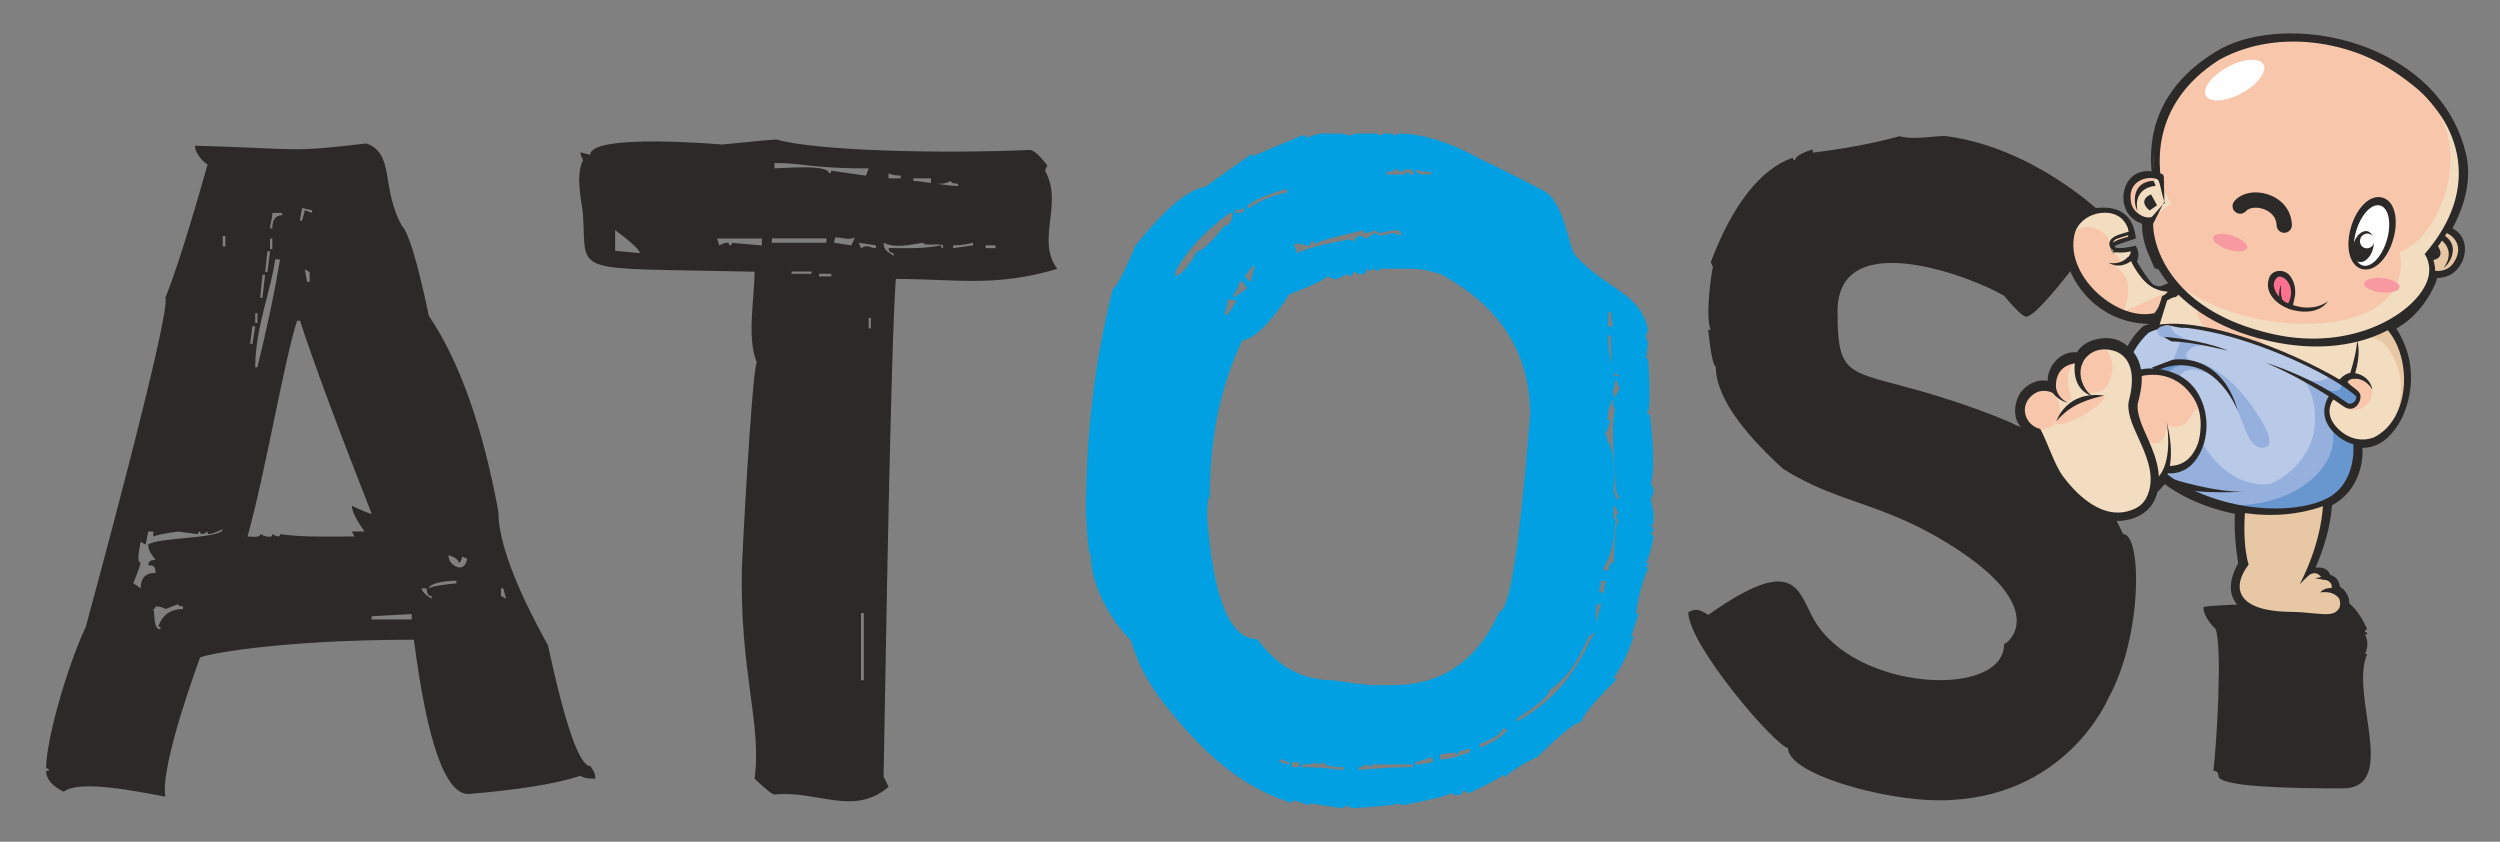 <?xml version="1.0" encoding="UTF-8"?>
<!DOCTYPE svg PUBLIC "-//W3C//DTD SVG 1.1//EN" "http://www.w3.org/Graphics/SVG/1.1/DTD/svg11.dtd">
<!-- Creator: CorelDRAW X6 -->
<svg xmlns="http://www.w3.org/2000/svg" xml:space="preserve" width="297mm" height="100mm" version="1.1" style="shape-rendering:geometricPrecision; text-rendering:geometricPrecision; image-rendering:optimizeQuality; fill-rule:evenodd; clip-rule:evenodd"
viewBox="0 0 29700 10000"
 xmlns:xlink="http://www.w3.org/1999/xlink">
 <rect x="0" y="0" width="29700" height="10000" fill="#808080" stroke="none"/>
 <defs>
  <style type="text/css">
   <![CDATA[
    .str0 {stroke:#2B2A29;stroke-width:35.28}
    .fil10 {fill:none;fill-rule:nonzero}
    .fil0 {fill:#2B2A29;fill-rule:nonzero}
    .fil1 {fill:#00A0E3;fill-rule:nonzero}
    .fil2 {fill:#E8C7A4;fill-rule:nonzero}
    .fil4 {fill:#F3DDC1;fill-rule:nonzero}
    .fil9 {fill:#FEFEFE;fill-rule:nonzero}
    .fil7 {fill:#6896CF;fill-rule:nonzero}
    .fil6 {fill:#95B0DC;fill-rule:nonzero}
    .fil5 {fill:#B9CAE9;fill-rule:nonzero}
    .fil11 {fill:#F699A1;fill-rule:nonzero}
    .fil3 {fill:#F8C6AA;fill-rule:nonzero}
    .fil8 {fill:#FD718E;fill-rule:nonzero}
   ]]>
  </style>
 </defs>
 <g id="Warstwa_x0020_1">
  <path class="fil0" d="M4354 1705c337,121 170,521 419,975 82,82 188,439 322,1072 364,540 638,1313 825,2321 0,353 196,884 589,1591 207,957 375,1436 503,1436 39,56 60,82 60,150 -63,0 -121,1 -177,-33 -282,93 -724,165 -1330,216 -274,0 -490,-611 -648,-1833 -1663,0 -2541,187 -2541,214 0,0 -477,1278 -412,1650 -333,-61 -1019,-205 -1207,-59 -139,-68 -209,-150 -209,-247l33 0c0,-22 -11,-31 -33,-31 0,-334 244,-1193 472,-1683 0,-1 1025,-3754 944,-3907 117,-285 285,-814 503,-1586 -24,0 -150,-116 -150,-220 1252,34 1090,86 2036,-27zm-766 766l-26 150 26 0c22,-71 33,-113 33,-123l86 31 0 -31 -119 -27zm-353 59c0,93 -27,119 -27,183l27 0c0,-104 40,-156 117,-156l0 -27 -117 0zm-589 274l0 123 31 0 0 -123 -31 0zm562 31l0 124 27 0 0 -124 -27 0zm-31 150l-27 247 27 0 31 -247 -31 0zm91 97c-38,334 -236,809 -236,1281l26 0c119,-485 209,-913 269,-1281l-59 0zm353 117l27 150 31 0 0 -117 -59 -33zm-503 66l-27 273 27 0 31 -273 -31 0zm-86 455l0 117 26 0 0 -117 -26 0zm498 90c-147,438 -373,1786 -589,2563 31,0 150,20 150,-27 26,12 145,64 145,0 21,10 91,54 91,0 293,40 588,27 884,27l-31 -59 150 0c0,-4 -150,-198 -150,-305 135,64 214,95 236,95 -412,-1046 -695,-1811 -852,-2294l-33 0zm-531 66l-27 209 27 0 33 -209 -33 0zm-530 2470l0 -31c-23,12 -91,60 -91,0 -18,0 -26,9 -26,31l-236 -31c-150,20 -249,40 -295,59l0 -59 -60 0 -31 155 -59 -33c-5,37 -57,247 0,247 0,16 -29,99 -86,245l86 60c0,-123 59,-183 176,-183 0,-55 -3,-91 -86,-91 0,-42 29,-64 86,-64 -44,-63 -86,-104 -86,-181 105,-88 885,-70 885,-183 -79,38 -137,59 -177,59zm2861 247l0 27c6,91 188,212 220,18l-60 -26c0,22 -19,73 -41,73 0,-33 -40,-62 -119,-91zm-234 397c27,-22 137,-42 326,-60l0 -31c-152,0 -326,35 -326,91zm-86 0c0,31 38,73 117,123l0 -33c-38,0 -59,-29 -59,-90l-59 0zm942 0l0 90 60 33 -33 -123 -27 0zm-3986 245c-33,-20 -71,-31 -119,-31 0,22 -9,31 -26,31 25,59 -6,241 84,241l0 -31 -26 0c49,-139 148,-210 295,-210l0 -31c-40,0 -59,-9 -59,-27l-150 59zm2449 86l0 38 476 0 0 -64 -476 26zm4811 -5663c473,135 1962,171 3013,123 46,7 113,68 203,183l-27 64c223,395 -113,818 146,1167 -753,220 -1187,119 -1919,119 -40,558 -88,2528 -145,5910l59 124c-415,356 -847,38 -1356,91 -26,0 -104,-64 -236,-188 90,-643 -180,-1276 -150,-2519 4,-148 120,-2323 176,-2427 -120,-293 -26,-764 -26,-1077 -2227,-51 -1990,53 -2038,-675 -8,-129 -97,-462 0,-649 -20,-42 -31,-75 -31,-95l117 31c0,-261 1566,-123 1566,-123 393,-40 609,-59 648,-59zm-26 278l0 64c93,0 648,-52 648,59 18,0 27,-9 27,-31l412 59 33 -86c-695,0 -756,-64 -1120,-64zm1356 123l0 60 145 0 0 -33c-64,0 -113,-9 -145,-27zm295 60l0 31c98,0 384,59 531,59l0 -26c-57,0 -86,-11 -86,-33 -77,43 -148,33 -236,33l0 -64 -209 0zm-3543 616l0 245 295 27c-16,-49 -115,-141 -295,-273zm1211 99l27 82c24,-13 119,-68 119,0 20,0 31,-11 31,-31l355 31 0 -82 -532 0zm651 -2l-2 52 649 0 2 -52 -649 0zm751 -12l-13 64 205 31 44 -95c-84,39 -147,0 -236,0zm281 64l27 64c98,-53 93,0 177,0l0 -33 -205 -31zm296 0c0,68 15,89 117,155l0 -33c-38,0 -59,-20 -59,-59 210,0 416,12 622,-33 0,22 7,33 26,33l0 -33c-50,-26 -236,14 -236,-31 -146,22 -334,72 -470,0zm825 31l0 33 236 -33 0 -31c-75,20 -154,31 -236,31zm386 0l0 33 117 0 0 -33 -117 0zm-2305 311l0 27 236 0 0 -27 -236 0zm327 27l0 31 145 0 0 -31 -145 0zm589 525l0 123 26 0 0 -123 -26 0zm-91 3505l0 798 33 0 0 -798 -33 0zm12337 -5665c181,51 456,-14 562,0 1040,142 1814,900 1827,900l91 124c-25,0 -808,1120 -975,1120 -35,0 -123,-82 -262,-247 -320,-199 -1979,-863 -1979,183 0,942 171,631 1624,1152 1135,407 1415,757 1769,1495 223,0 235,1208 -177,1952 0,0 -504,1211 -2009,1211 -669,0 -1796,-313 -1796,-622 -150,-21 -1184,-1224 -1184,-1613 84,-47 140,-33 236,33 1047,-742 1063,-281 1259,59 490,849 2257,941 2257,284 47,0 519,-396 -505,-1088 -887,-600 -1438,-557 -2122,-992 -532,-485 -799,-891 -799,-1216 -27,0 -59,-145 -90,-434l31 0c-70,-132 9,-717 27,-745l-27 -60c256,-677 587,-1104 975,-1242 0,22 9,31 27,31 0,-42 70,-84 209,-128l0 38c370,-44 712,-108 1030,-194zm5144 5477c161,0 298,128 413,380 -18,0 -27,11 -27,33 18,0 27,9 27,27l-27 0c38,80 38,154 0,234l27 0c-217,477 389,1597 -296,1597 -623,0 -1473,-16 -1473,-150 0,-38 -20,-59 -59,-59 38,-303 109,-1479 26,-1683 -97,-99 -145,-187 -145,-262 180,-46 1533,-34 1533,-119z"/>
  <path class="fil1" d="M15764 1587l145 0c48,0 86,7 119,26 35,-18 75,-26 117,-26l209 0c18,0 27,7 27,26l59 -26 91 0c18,0 27,7 27,26l59 -26c282,0 607,101 975,305 299,143 549,269 750,377 248,133 289,676 374,768 396,425 767,432 864,886l-27 64c0,22 9,51 27,91l-27 181 27 0c26,423 22,633 -11,633 0,26 11,38 33,38 46,406 49,679 11,814 20,38 31,70 31,91 0,22 -11,51 -31,91l31 181 0 91c0,22 -11,33 -31,33l31 64c0,18 -11,26 -31,26l31 60c-22,132 -51,234 -91,305 22,0 33,9 33,31 -22,0 -33,9 -33,27l33 0c-60,106 -112,289 -150,547l31 0 -90 273 31 0c-60,183 -139,346 -236,488 18,0 27,9 27,26 -271,269 -408,434 -408,494 -64,0 -241,141 -530,423 -172,79 -300,159 -386,241 0,-22 -9,-31 -26,-31 0,20 -130,91 -386,214l-27 0 -59 -33c0,40 -20,59 -59,59l-33 0c-18,0 -27,-7 -27,-26 -79,38 -285,90 -620,150l0 -27c-33,18 -225,38 -580,59l-59 -31 -59 31 -386 -59 0 27c-101,-40 -168,-59 -205,-59l0 31c-492,-154 -885,-456 -1242,-852 -469,-520 -573,-773 -674,-1084 -174,-168 -473,-593 -473,-1010 -22,0 -42,-163 -59,-488 0,-949 106,-1840 320,-2669 62,-60 150,-234 269,-520 349,-435 626,-668 825,-697l563 -397 0 33 589 -247 27 0c20,0 31,11 31,33 71,-40 150,-59 236,-59zm708 455l0 31 209 0c18,0 27,-11 27,-31l59 31 31 0c0,-42 -29,-64 -90,-64l-60 33 -59 -33c-35,22 -75,33 -117,33zm353 -33l0 33 59 31 119 0 0 -31c-90,0 -148,-11 -177,-33zm-2005 461l27 0c124,-90 273,-150 445,-183l0 -37 -31 0c-295,90 -441,163 -441,220zm-150 27l0 31 91 0 27 -59c-37,18 -75,27 -119,27zm-59 31c-293,210 -509,443 -648,697l0 59c24,0 126,-55 259,-298 57,0 165,-102 326,-306 79,0 96,-95 96,-152l-33 0zm1002 364c0,-20 -9,-31 -27,-31l-31 59 -145 -27 -33 0 0 27c22,40 33,70 33,91 91,-57 303,-107 621,-168 20,9 39,18 59,27 7,-44 26,-64 59,-64 11,0 30,1 41,1 16,0 26,13 26,37 40,-21 74,-53 114,-74 38,18 70,32 91,27l136 -29c38,18 70,27 90,27 0,-40 -18,-60 -59,-60l-31 0 -169 34 -67 -34c-33,22 -71,33 -119,33l0 -33c-357,79 -543,132 -556,156l-33 0zm-734 269l-91 123 71 69 46 -192 -26 0zm1355 31c0,44 -20,66 -59,66l-33 0 -59 -33 -27 59 -59 -26c-64,38 -115,59 -150,59 -37,-22 -64,-33 -86,-33 0,26 -148,97 -445,214 -225,340 -412,523 -558,547 -256,532 -386,1151 -386,1855 -20,0 -31,80 -31,241 71,968 269,1452 595,1452 240,324 534,487 884,487 265,40 432,60 499,60l225 0c589,0 1013,-293 1270,-874 119,0 240,-779 364,-2336 0,-734 -353,-1290 -1061,-1672 -135,-44 -252,-66 -353,-66l-353 0c-22,0 -33,11 -33,33l-59 -33 -60 33c0,-22 -7,-33 -26,-33zm-1505 150c0,29 -29,90 -86,183l26 0 148 -100 -56 -83 -31 0zm-145 216c0,68 -11,117 -33,150l0 31 33 0 108 -167 -83 -14 -26 0zm4522 150l0 181 59 -26c-16,-33 -26,-84 -26,-155l-33 0zm0 278c0,207 27,368 80,483l59 0 -106 -59c0,-18 -11,-27 -33,-27l33 -64 0 -333 -33 0zm80 541c0,49 -11,91 -31,123 20,40 31,71 31,97 -46,0 -77,80 -91,241l33 0c-22,101 -42,150 -59,150 16,38 26,70 26,91 68,106 93,309 75,606 18,42 27,73 27,91l33 0 0 -27 -33 -64c-42,-529 -46,-852 -11,-970l-31 -60c46,-121 75,-181 90,-181 -20,-40 -31,-71 -31,-97l-27 0zm-16 1489l0 124c0,22 9,31 27,31 -18,262 -66,452 -145,574l0 31 59 0c0,-60 20,-90 59,-90 11,-326 31,-488 60,-488l-33 -59c0,-22 11,-33 33,-33 -22,-38 -33,-70 -33,-91l-27 0zm-150 885c0,42 -9,82 -26,117l59 33c0,-68 9,-119 27,-150l-60 0zm-59 331l0 216 -27 59 86 -338c-38,7 -59,29 -59,64zm-88 333c-143,318 -258,492 -470,638 0,60 -126,170 -381,331l0 38c408,-229 660,-518 878,-980l60 -86 -88 59zm-1026 1094c0,49 -90,110 -269,181l0 33 33 0c174,-79 273,-150 295,-214l-59 0zm-530 305c-22,0 -33,-9 -33,-27l-177 27 0 59c79,0 198,-29 355,-86l0 -37 -27 0c-79,13 -117,35 -117,64zm-505 91l0 26 60 0 150 -26 0 -60 -210 60zm-1613 -33l0 33c22,0 53,7 91,26l27 0 0 -26c-22,0 -49,-11 -86,-33l-33 0zm150 33l0 59 86 0 0 -59 -86 0zm119 26l0 33c176,0 322,11 439,31l59 0 0 -31c-157,0 -236,-20 -236,-59l-59 26c-18,0 -26,-9 -26,-26 -29,16 -88,26 -177,26zm675 33l0 31 33 0c196,-20 399,-31 611,-31l0 -33 -494 0 0 33 -59 -33c-40,22 -70,33 -91,33z"/>
  <g id="_761594016">
   <path class="fil0" d="M27446 5066l-30 20 -856 563c0,0 59,96 61,101 -54,135 -73,303 -73,462 0,230 35,435 42,479 -58,104 -88,200 -88,286 0,56 13,107 38,152 86,154 312,238 670,249l193 12 74 6c175,11 299,-15 368,-79 42,-38 63,-90 64,-152 0,-1 0,-3 0,-4 0,-34 -8,-65 -22,-94 -22,-44 -54,-76 -89,-97 -3,-19 -10,-42 -12,-48 -21,-57 -66,-84 -103,-91 -11,-37 -38,-66 -77,-80 -27,-10 -60,-10 -96,-7 160,-383 196,-627 201,-890 0,-10 0,-20 0,-29 0,-467 -183,-701 -204,-726l-39 -47 -21 14zm-12 173l0 0c36,67 126,267 137,621 0,14 1,29 1,43 0,520 -275,1021 -278,1026l46 34c49,-50 109,-109 122,-116 22,-10 40,-11 57,-4 31,13 46,52 46,52l8 21 23 -3c26,-3 56,9 71,30 5,7 7,14 7,21 0,1 -1,3 -1,4 -9,5 -15,11 -16,14l-3 6 1 66 19 7c24,9 78,37 93,66 3,6 7,24 7,44 0,16 -3,34 -12,46 -42,56 -104,56 -271,40l-26 -3c-66,-6 -149,-15 -249,-16 -307,-4 -501,-69 -559,-190 -12,-25 -18,-54 -18,-84 0,-72 34,-156 100,-241l10 -12 -5 -15c-1,-2 -49,-144 -49,-423 0,-154 15,-350 60,-587 20,-13 634,-417 681,-448z"/>
   <path class="fil0" d="M25471 3869l-5 2 -9 8c-216,197 -325,495 -325,887 0,274 154,439 212,502 0,0 18,21 19,21 62,236 295,467 640,634 432,210 1108,341 1709,76 260,-142 355,-418 355,-634 0,-49 -6,-93 -15,-134 17,-2 40,-4 62,-6 120,-10 302,-26 302,-147 -4,-252 -323,-432 -514,-540l-72 -41c-643,-385 -1800,-834 -2358,-627zm182 68l0 0 6 -1 5 -4c62,-47 72,-44 137,-30l119 22 3 -1c64,-8 325,42 445,72 606,149 1351,494 1628,753l32 20c50,26 154,79 239,271 -33,27 -200,85 -331,107l-33 6 11 32c9,28 17,81 17,147 0,176 -57,442 -300,564 -340,172 -1062,168 -1636,-138 -298,-159 -666,-460 -731,-995 -4,-36 -7,-72 -7,-109 0,-254 105,-509 282,-674 31,-19 69,-33 113,-43z"/>
   <path class="fil0" d="M28219 3680c0,0 -21,67 -30,96 -42,-4 -527,-45 -527,-45l-17 54c0,0 37,21 74,43 1,9 1,21 1,21 5,39 61,66 153,105l50 23c0,0 -3,-5 -5,-10l8 14c20,15 35,39 46,70 -3,63 -20,174 -74,353 -82,26 -147,98 -147,121l0 17 15 8c38,21 146,86 183,130l2 3 3 2c7,6 11,14 11,25 0,21 -13,42 -30,51 -15,8 -33,6 -51,-7l-2 -1 -17 -8 -189 -101 -15 18c-4,5 -94,118 -74,269 14,109 81,208 199,294 54,39 198,126 375,85 148,-35 274,-150 373,-342 168,-353 186,-879 -267,-1302l-34 -31 -14 44zm-112 167l0 0c50,-5 101,-10 118,-11 186,119 305,382 305,671 0,16 0,33 -1,49 -13,287 -143,517 -347,617 -162,59 -293,-22 -342,-59 -83,-65 -130,-135 -138,-206 -1,-7 -1,-14 -1,-22 0,-44 15,-78 26,-99 29,20 87,59 87,59 99,74 170,26 196,1 38,-35 59,-89 59,-135 0,-21 -5,-41 -15,-56 -15,-27 -39,-45 -66,-66 -18,-14 -39,-31 -62,-53 21,-12 57,-11 71,-9l105 17c0,0 -94,-78 -106,-87 25,-67 50,-176 50,-282 0,-50 -6,-93 -17,-131 0,-5 1,-21 1,-21 0,-55 -9,-77 -11,-83l-4 -8c0,0 -62,-36 -115,-66 68,-6 144,-14 206,-20z"/>
   <path class="fil0" d="M25711 5021c1,4 71,400 -71,599 -146,206 -355,269 -416,283 -34,8 -55,42 -47,76 8,34 42,55 75,47 0,0 4,-1 4,-1 102,-15 298,-71 459,-272 193,-241 57,-724 51,-745l-56 13z"/>
   <path class="fil2" d="M27451 5150c0,0 459,548 -61,1703 0,0 135,-165 240,15 0,0 129,57 85,151 0,0 179,46 106,229 -122,153 -226,76 -611,67 -970,-22 -552,-610 -552,-610 0,0 -97,-565 -6,-1022l799 -533z"/>
   <path class="fil2" d="M26563 6892c178,191 445,140 627,-85 123,-152 121,-314 131,-390 34,-254 -509,-191 -666,-335 65,-386 795,-932 795,-932 0,0 459,548 -61,1703 0,0 135,-165 240,15 0,0 129,57 85,151 0,0 179,46 106,229 -122,153 -226,76 -611,67 -101,-2 -693,17 -647,-424z"/>
   <path class="fil0" d="M27433 5110l-833 548 41 68c17,-10 24,-8 24,-8 -166,335 -43,978 -43,978 -195,340 -103,632 591,653 110,3 197,13 267,18 277,18 399,-60 402,-203 0,-31 -6,-59 -19,-85 -25,-49 -59,-80 -90,-94 1,-4 -7,-39 -13,-53 -22,-58 -75,-78 -99,-75 -4,-45 -37,-69 -64,-79 -42,-15 -90,-9 -132,1 185,-430 213,-681 217,-925 8,-483 -185,-722 -197,-737l-23 -27 -30 20zm11 88l0 0c47,72 145,289 156,661 17,550 -281,1084 -281,1084 0,0 112,-116 131,-122 102,-45 141,65 141,65 64,-8 131,50 104,105 -2,5 -10,-3 -14,5l1 40c1,0 85,32 109,80 7,14 21,80 -7,119 -53,71 -127,68 -297,52 -71,-7 -160,-17 -273,-18 -688,-8 -687,-321 -500,-562 0,0 -122,-344 12,-1037 129,-85 663,-436 717,-472z"/>
   <path class="fil3" d="M24897 4272c0,0 -382,4 -144,428 237,424 305,-85 309,-98 4,-13 -165,-331 -165,-331z"/>
   <path class="fil0" d="M27563 7039c0,0 106,-22 197,31 19,11 10,-2 17,-22 8,-21 -3,-45 -24,-51 -133,-40 -190,43 -190,43z"/>
   <path class="fil0" d="M27503 6869c0,0 45,12 135,19 16,-15 22,-65 2,-56 -64,28 -136,37 -136,37z"/>
   <polygon class="fil3" points="25716,3543 26374,3196 28201,3805 28390,4542 27976,4926 26039,4219 25589,3957 "/>
   <g>
    <path class="fil0" d="M25662 3846c-588,43 -944,-311 -1081,-656l0 -1c-91,-251 -44,-410 10,-500 63,-103 174,-174 297,-190 151,-20 272,6 358,77 114,93 125,229 125,235l2 22 -194 66 -15 6 -2 0c-29,7 -45,22 -42,39 3,13 15,24 34,20l3 0 3 0c47,3 132,-16 191,-33l16 -5 13 11c12,11 21,50 23,66 5,37 -2,72 -16,104 69,119 133,211 190,272 33,16 62,24 89,22 0,0 2,0 3,0 3,-1 47,-19 47,-19 87,-38 142,-60 174,-38 0,0 9,6 17,12 38,-12 75,-23 75,-23l28 49c0,0 -340,309 -371,337 15,26 70,122 70,122l-46 3zm-732 -1231l0 0c-57,10 -198,49 -262,202 -61,203 16,442 207,637 204,208 483,309 696,254 11,-13 40,-51 69,-90 35,-46 78,-103 117,-153 -53,16 -117,36 -117,36l-9 -3c-6,-2 -36,-15 -88,-69 -114,-60 -214,-192 -259,-281 -13,2 -133,18 -133,18l84 -66c9,-7 30,-27 37,-48 -64,14 -121,18 -165,8 -41,-13 -69,-39 -82,-74 -3,-8 -5,-17 -7,-27 -6,-44 12,-104 124,-149 37,-15 72,-26 96,-33 -10,-31 -33,-85 -86,-123 -56,-41 -131,-54 -224,-39z"/>
    <path class="fil3" d="M25579 3773c0,0 -642,-4 -899,-541 0,0 -142,-211 -65,-452 20,-81 302,-384 584,-180 0,0 132,123 76,216 0,0 -165,34 -195,93 -13,25 -4,71 30,100 0,0 159,16 219,-20 0,0 44,13 -18,104 0,0 191,407 444,373l181 -106 -358 415z"/>
    <path class="fil4" d="M25229 3699c0,0 170,-394 -93,-524 103,-85 9,-144 -32,-175 12,-34 -30,-58 -47,-96 26,-123 -242,-313 -443,-136 20,-81 302,-384 584,-180 0,0 132,123 76,216 0,0 -165,34 -195,93 -13,25 -4,71 30,100 0,0 159,16 219,-20 0,0 44,13 -18,104 -5,-6 110,364 446,385l-526 235z"/>
    <path class="fil0" d="M25643 3784c-587,23 -914,-347 -1030,-672 -144,-445 117,-624 304,-642 428,-41 442,300 442,300l-174 54 -15 6c-104,21 -73,126 0,116 72,7 202,-28 202,-28 1,1 35,81 -10,152 241,455 214,383 626,270l-370 388 26 56zm-47 -66l25 -35c17,-14 79,-172 134,-218 -31,-23 -80,-20 -90,-28 -157,4 -316,-258 -359,-365l-48 5c0,0 71,-51 51,-104 -73,18 -139,22 -186,10 -31,-11 -51,-32 -59,-58 -26,-76 50,-116 106,-136 60,-22 121,-36 121,-36 0,0 -31,-261 -342,-222 -110,15 -230,76 -291,210 -168,500 482,1089 939,978z"/>
    <path class="fil0" d="M25046 3119c0,0 124,43 235,-65 37,6 45,40 45,40 -4,5 -134,117 -280,24z"/>
   </g>
   <path class="fil4" d="M25716 3543l410 -44c0,0 -107,293 113,418 220,126 -200,302 -200,302l-451 -262 128 -414z"/>
   <path class="fil4" d="M26816 4002l1386 -197c0,0 316,356 189,737 -127,381 -414,384 -414,384 0,0 -64,-375 -346,-477 -718,-260 -814,-447 -814,-447z"/>
   <path class="fil0" d="M26357 3164l-671 354 -141 456 479 278 1961 715 446 -414 -199 -777 -1861 -620 -14 7zm20 72l0 0c29,10 1757,586 1793,598 9,36 169,658 178,696 -28,26 -353,327 -382,354 -41,-15 -1907,-696 -1913,-698 -5,-3 -378,-220 -423,-245 14,-47 107,-347 115,-372 25,-13 605,-319 631,-333z"/>
   <path class="fil5" d="M25200 4856c-16,-310 37,-689 300,-929 0,0 109,-174 1196,110 0,0 1188,411 1426,758 0,0 186,100 214,295 6,43 -241,83 -353,93 -17,215 68,424 -216,704 -623,472 -2511,25 -2567,-1032z"/>
   <path class="fil6" d="M26915 6073c-111,-8 -763,-75 -882,-258 154,15 343,30 585,30 309,-40 630,-178 806,-521 156,-305 59,-729 -90,-833 213,78 340,6 327,-28 264,130 366,192 461,332 0,0 186,100 214,295 6,43 -241,83 -353,93 -17,215 68,424 -216,704 -95,72 -451,213 -852,186z"/>
   <path class="fil7" d="M26915 6073c-111,-8 -229,14 -433,-71 873,25 1401,-558 1193,-1005 181,-175 385,-291 447,-202 0,0 186,100 214,295 6,43 -241,83 -353,93 -17,215 68,424 -216,704 -95,72 -451,213 -852,186z"/>
   <path class="fil6" d="M26177 5285c0,0 317,577 871,452 0,0 -328,243 -1227,-3 -84,-23 -102,-85 -102,-85l13 -47c0,0 326,-85 445,-318z"/>
   <path class="fil7" d="M27816 4562c0,0 23,121 -182,72l267 189c0,0 121,-13 110,-134l-195 -127z"/>
   <path class="fil0" d="M27814 4521c-596,-356 -1773,-832 -2333,-625l-3 2 -2 2c-249,227 -316,567 -316,866 0,324 221,485 229,511 147,577 1382,1105 2311,695 315,-172 377,-557 318,-763 63,-23 369,-2 369,-131 -4,-269 -405,-457 -572,-557zm-2168 -612l0 0c103,-77 101,-36 272,-14 72,-9 343,45 456,73 625,154 1369,506 1641,760 25,23 173,52 283,312 16,38 -228,114 -358,136 40,119 50,571 -297,746 -619,314 -2264,31 -2409,-1155 -34,-280 61,-602 287,-810 35,-21 76,-37 124,-48z"/>
   <path class="fil0" d="M26917 4309c540,230 971,548 972,550l45 -35c-438,-344 -1017,-515 -1017,-515z"/>
   <path class="fil6" d="M26225 4109c0,0 -182,-37 -246,85 -28,54 40,88 40,88l-206 11 93 -243 319 59z"/>
   <path class="fil6" d="M25796 3878c0,0 -45,82 263,181 0,0 -362,-6 -415,-83 -54,-78 42,-129 153,-97z"/>
   <path class="fil3" d="M28341 3780c0,0 397,500 167,1082 0,0 -61,261 -302,373 -77,43 -513,42 -557,-321 0,0 5,-138 64,-195 0,0 171,126 237,107 28,-8 80,-90 77,-137 0,0 -102,-134 -172,-154 0,0 -22,-43 93,-61 0,0 163,-460 -45,-631l-198 -42 636 -23z"/>
   <path class="fil4" d="M28341 3780c0,0 397,500 167,1082 0,0 -61,261 -302,373 -77,43 -513,42 -557,-321 0,0 5,-138 64,-195 0,0 79,16 122,85 102,164 430,6 324,-228 -42,-89 -212,-136 -212,-136 0,0 148,-509 -43,-597l-198 -42 636 -23z"/>
   <path class="fil2" d="M28102 4013c0,0 152,-20 250,102 124,153 254,466 102,852 0,0 382,-547 -106,-1085l-246 131z"/>
   <path class="fil0" d="M28210 3807l-550 -47 334 193c0,0 46,97 -72,475 -87,20 -142,96 -142,98 0,0 143,79 191,137 61,47 -11,179 -104,117l-15 -7 -169 -91c0,0 -221,272 119,521 162,118 479,190 705,-248 157,-328 191,-846 -261,-1268l-37 119zm-13 1391l0 0c-145,53 -280,9 -372,-62 -260,-204 -104,-390 -104,-390 0,0 61,38 113,77 150,112 240,-88 199,-151 -25,-45 -75,-59 -145,-132 26,-54 116,-39 116,-39l-39 -32c48,-111 104,-416 -20,-509 -2,-14 -189,-73 -195,-113 76,7 463,-41 485,-39 421,259 459,1148 -39,1392z"/>
   <path class="fil0" d="M28183 4630c0,0 -56,-127 -218,-135 -22,-33 -1,-64 -1,-64 7,-1 187,20 220,199z"/>
   <path class="fil0" d="M25710 4002c0,0 45,34 87,54 251,3 676,111 676,111 -309,-129 -752,-166 -763,-165z"/>
   <path class="fil0" d="M28416 3878l30 35c0,0 309,-132 489,-550 13,-31 18,-64 22,-96 8,-76 -5,-154 -38,-233 231,-290 366,-587 396,-865 13,-118 7,-232 -19,-341 -131,-554 -531,-995 -1126,-1242 -634,-263 -1395,-251 -1850,30 -521,320 -717,724 -758,1104 -22,207 2,406 44,582 -61,59 -91,125 -117,185l-13 29c-11,25 -20,57 -24,96 -11,99 0,221 59,377l86 199 2819 691zm-1412 62l0 0c-1285,-289 -1424,-1136 -1391,-1347 16,-103 56,-183 121,-240l14 -12 -5 -18c-84,-302 -190,-1061 639,-1589 860,-471 1990,-104 2505,535 429,531 391,1162 -102,1730l-15 18 14 19c4,5 87,118 29,285 -119,341 -824,840 -1807,619z"/>
   <g>
    <path class="fil0" d="M28958 2664l-3 0 -20 3 -334 250 198 362c0,0 29,-6 36,-7 79,49 206,34 284,-13 120,-72 189,-234 157,-369 -31,-131 -147,-213 -318,-226zm162 174l0 0c43,43 100,136 -4,279 -29,39 -78,66 -132,72 -39,4 -75,-5 -97,-23 -6,-11 -102,-187 -117,-213 34,-25 222,-166 222,-166 0,0 2,-3 3,-3 10,-7 71,1 126,54z"/>
    <path class="fil2" d="M28967 2742c0,0 231,-25 259,223 0,0 -37,397 -379,265l-155 -282 274 -206z"/>
    <path class="fil0" d="M28956 2693l-10 1 -308 231 176 322 25 -5c66,51 190,37 265,-8 199,-119 249,-511 -149,-541zm183 442l0 0c-65,89 -209,110 -275,52 -12,-21 -109,-198 -132,-241 40,-30 225,-169 240,-180 48,-59 365,98 167,369z"/>
    <path class="fil0" d="M29029 3183c0,0 178,-208 -68,-362l47 -42c237,122 98,359 20,404z"/>
   </g>
   <path class="fil3" d="M25644 2312c0,0 -341,-940 627,-1610 0,0 1181,-722 2474,376 0,0 1005,839 74,1936 0,0 209,484 -467,848 0,0 -548,330 -1408,136 0,0 -844,-115 -1337,-895 0,0 -301,-483 36,-791z"/>
   <path class="fil0" d="M27930 2698c-21,72 -31,141 -31,204 0,149 56,263 157,293 143,42 304,-109 375,-350 0,0 13,-50 13,-50 30,-135 21,-266 -25,-350 -27,-50 -66,-83 -114,-97 -143,-42 -304,109 -375,350zm107 372l0 0c-31,-57 -48,-169 -4,-316 59,-194 182,-293 242,-276 15,4 29,17 41,36 42,69 46,199 8,323 -59,194 -182,294 -242,277 -17,-5 -33,-20 -46,-44z"/>
   <path class="fil4" d="M28509 2992c505,-176 927,-1324 253,-1915 0,0 1005,839 74,1936 0,0 209,484 -467,848 0,0 -548,330 -1408,136 0,0 -981,-153 -1337,-895 586,937 3111,1090 2885,-112z"/>
   <path class="fil0" d="M26334 640c-768,473 -827,1145 -698,1670 -75,66 -103,146 -135,217 -110,245 116,1222 1463,1525 1057,238 1779,-226 1943,-699 58,-166 -13,-302 -22,-324 311,-385 471,-816 381,-1194 -316,-1334 -2119,-1696 -2933,-1195zm663 3328l0 0c-1260,-283 -1454,-1120 -1413,-1380 15,-96 52,-189 130,-257 -83,-299 -198,-1080 651,-1621 1452,-796 3792,751 2440,2308 0,0 97,128 33,312 -131,377 -871,856 -1841,638z"/>
   <path class="fil8" d="M27013 3471c0,0 -85,-169 42,-220 0,0 196,-15 176,250l-35 131c0,0 -122,-49 -182,-161z"/>
   <path class="fil0" d="M26959 3298c-65,166 72,315 242,374l30 -3 35 -161 0 -4c8,-103 -20,-176 -65,-232 -61,-76 -204,-75 -243,27zm105 -10l0 0c78,-24 219,127 120,316 -100,-32 -251,-222 -120,-316z"/>
   <path class="fil0" d="M27083 3566c0,0 59,47 56,29 -61,-53 -38,-216 -38,-216 -43,93 -20,183 -18,187z"/>
   <path class="fil0" d="M27190 3669c132,47 357,66 468,-92 0,0 -172,149 -454,33l-14 60z"/>
   <path class="fil9" d="M28356 2852c-58,197 -186,332 -287,302 -101,-30 -136,-213 -78,-410 58,-197 186,-332 287,-302 101,30 136,213 78,410z"/>
   <path class="fil0" d="M27957 2706c-65,222 -19,424 106,461 125,37 274,-109 339,-330 5,-16 9,-32 12,-48 29,-128 21,-251 -22,-330 -23,-43 -57,-72 -96,-83 -125,-37 -274,108 -339,330zm106 469l0 0c-90,-26 -143,-210 -76,-434 67,-224 215,-351 305,-325 24,7 46,25 63,54 52,84 56,234 12,380l0 0c-68,224 -215,351 -305,325zm333 -312l0 0"/>
   <path class="fil0" d="M28189 2963c-29,100 -105,166 -168,148 -63,-19 -91,-115 -61,-215 29,-100 105,-166 168,-148 63,19 91,115 61,215z"/>
   <path class="fil9" d="M28202 2886c-14,47 -61,74 -106,61 -45,-13 -70,-62 -56,-108 14,-47 61,-74 106,-61 45,13 70,62 56,108z"/>
   <path class="fil0" d="M26545 2389l0 0c-16,18 -24,42 -22,66 2,24 13,46 31,62 18,16 42,24 66,22 24,-2 46,-13 62,-31 37,-43 128,-53 210,-24 45,16 149,66 154,194 2,50 44,89 94,88 50,-2 89,-44 88,-94 -6,-166 -109,-300 -275,-359 -157,-55 -321,-25 -409,76z"/>
   <path class="fil9" d="M26890 766c46,85 -69,238 -258,340 -189,103 -380,117 -426,31 -46,-85 69,-238 258,-340 189,-103 380,-117 426,-31z"/>
   <path class="fil9" d="M25216 5364l-101 -427c0,0 -199,247 101,427z"/>
   <path class="fil10 str0" d="M25115 4937c0,0 -199,247 101,427"/>
   <path class="fil9" d="M24917 5500l-79 -413c0,0 175,351 79,413z"/>
   <path class="fil10 str0" d="M24837 5087c0,0 175,351 79,413"/>
   <path class="fil3" d="M25211 5873c424,76 526,-305 526,-305 102,3 278,-1 405,-284 84,-186 79,-789 -531,-850 -758,-72 -708,1332 -400,1439z"/>
   <path class="fil6" d="M25894 4482c0,0 42,-175 356,-40 0,0 -209,-243 -625,-62l269 102z"/>
   <path class="fil7" d="M25757 4430c0,0 45,-78 221,-113 -93,-10 -210,2 -351,64l131 50z"/>
   <path class="fil4" d="M26025 4949c-48,101 -154,154 -277,99 -23,147 -90,345 -311,119 -176,209 -348,664 -226,707 424,76 526,-305 526,-305 102,3 278,-1 405,-284 42,-93 69,-649 -117,-335z"/>
   <path class="fil0" d="M25143 4548c-293,283 -264,855 -262,879 0,11 5,317 151,436 52,42 114,57 185,43l7 -1 6 -4c270,-180 404,-252 424,-263 7,-1 60,-22 60,-22 116,25 342,3 459,-318 39,-107 87,-363 -56,-616 -99,-175 -276,-278 -508,-302 -191,-18 -344,51 -465,168zm-68 1263l0 0c-122,-99 -126,-383 -126,-386 0,-7 -19,-557 242,-828 162,-168 622,-264 873,139 132,213 65,487 47,534 -89,238 -245,267 -360,267l-120 37 -4 2c-6,3 -137,71 -428,265 -49,8 -89,-1 -124,-29z"/>
   <path class="fil4" d="M25167 5952c0,0 348,-82 443,-194 61,-73 127,-192 155,-338l-597 532z"/>
   <path class="fil0" d="M25740 5016c0,0 75,409 -76,621 -140,198 -339,272 -433,294 -18,4 -30,23 -25,41 4,18 23,29 41,25 15,-3 255,-23 447,-263 187,-234 46,-719 46,-719z"/>
   <g>
    <path class="fil0" d="M24877 4037c-92,28 -163,81 -204,149 -86,-10 -174,22 -243,92 -66,67 -104,157 -104,240 0,2 1,4 1,7 -149,-31 -298,76 -347,180 -27,57 -41,118 -41,175 0,50 10,97 31,139 39,79 115,134 219,161 298,704 654,1052 1031,1005 210,-26 354,-139 404,-318 73,-258 -37,-500 -134,-714 -52,-114 -116,-275 -90,-373 38,-143 139,-522 -194,-717 -86,-51 -212,-60 -328,-25zm-82 208l0 0 20 9c132,-132 319,-49 321,-48 219,101 164,408 130,535 -38,144 35,304 111,473 86,189 183,404 126,606 -36,129 -101,191 -238,227 -329,86 -626,-258 -739,-410 -55,-75 -108,-201 -159,-323 -36,-85 -69,-165 -104,-230l-6 -11 -12 -3c-91,-24 -154,-95 -163,-180 -8,-85 41,-163 132,-207 113,-38 202,37 203,38l74 63 -27 -93c0,-1 -14,-48 -14,-107 0,-46 8,-98 36,-143 27,-43 71,-71 128,-87 0,7 -1,14 -1,21 0,309 233,356 235,356 0,0 -280,-321 -56,-488z"/>
    <path class="fil3" d="M24871 4726c-229,-179 -187,-400 -152,-445 -419,-27 -306,374 -306,374 -130,-93 -248,-29 -248,-29 -213,150 -139,442 53,513 97,232 515,1130 1068,985 149,-39 246,-111 294,-282 116,-412 -307,-817 -237,-1080 29,-110 115,-495 -174,-628 -315,-145 -438,152 -438,152l140 439z"/>
    <path class="fil4" d="M24768 4630c-71,-79 -120,-212 -100,-340 -151,101 -98,321 -62,424 12,35 -74,125 -238,-91 245,343 7,504 -171,475 13,34 107,179 125,221 146,337 455,898 964,804 151,-28 246,-111 294,-282 116,-412 -307,-817 -237,-1080 21,-79 65,-376 -69,-550 -54,-70 -165,-106 -297,-102 199,170 110,448 13,517 -33,24 -165,81 -223,2z"/>
    <path class="fil0" d="M24688 4217c-195,-38 -363,181 -328,348 -150,-59 -309,57 -353,153 -70,148 -64,379 203,439 102,244 464,1068 1006,1000 187,-23 331,-122 380,-297 70,-248 -38,-485 -133,-695 -67,-148 -118,-293 -91,-392 42,-159 127,-504 -181,-684 -145,-85 -419,-41 -503,129zm107 17l0 0c133,-133 315,-71 353,-54 239,110 182,434 146,569 -35,134 35,289 110,454 88,194 187,413 128,625 -39,139 -112,208 -258,247 -282,74 -563,-143 -769,-421 -95,-129 -180,-397 -265,-556 -214,-57 -263,-331 -36,-441 135,-46 235,42 235,42 0,0 -97,-332 209,-382 -31,342 209,386 209,386 -129,-81 -209,-323 -61,-471z"/>
   </g>
   <path class="fil0" d="M24423 4587c0,0 -1,129 147,198 0,0 -113,-18 -187,-123l40 -75z"/>
   <path class="fil0" d="M25800 5688c0,0 536,174 897,151 0,0 -594,40 -780,-45l-117 -106z"/>
   <g>
    <path class="fil11" d="M28508 3411c-5,47 -104,75 -220,63 -116,-13 -207,-61 -202,-108 5,-47 104,-75 220,-63 116,13 207,61 202,108z"/>
   </g>
   <g>
    <path class="fil11" d="M26696 2947c-14,45 -116,53 -228,17 -111,-36 -190,-101 -176,-146 14,-45 117,-53 228,-17 112,36 190,101 176,146z"/>
   </g>
   <path class="fil3" d="M24999 4705c20,36 -90,137 -247,226 -157,89 -301,132 -321,96 -20,-36 72,-153 228,-242 157,-89 319,-116 340,-80z"/>
   <path class="fil0" d="M24429 5007c0,0 92,-123 248,-201 153,-76 322,-106 322,-106 -454,-64 -569,303 -570,307z"/>
   <path class="fil6" d="M26415 4545c107,147 237,503 237,503 0,0 86,297 242,271 127,-21 72,-195 -148,-504 -356,-500 -692,-530 -760,-530 0,0 322,113 430,260z"/>
   <path class="fil0" d="M25804 4276c0,0 577,-123 784,611 0,0 -170,-445 -534,-530 -219,-51 -365,17 -437,51l-51 -42 237 -89z"/>
   <path class="fil0" d="M28953 2911c0,0 124,153 -62,181l-57 -85 119 -96z"/>
   <path class="fil0" d="M25296 2134c-38,48 -61,108 -68,171 -9,80 8,164 52,229 51,76 158,144 251,133 6,5 30,22 30,22l130 -281 10 -330 -17 -11 -3 -1c-160,-62 -300,-37 -384,68zm42 176l0 0c11,-100 76,-140 121,-155 72,-25 131,-6 137,5l1 2 2 4c0,0 77,214 93,244 -33,24 -151,136 -161,143 -28,7 -64,-1 -98,-21 -46,-28 -80,-74 -89,-121 -7,-38 -9,-71 -6,-99z"/>
   <path class="fil3" d="M25631 2120c0,0 -198,-122 -330,91 0,0 -136,375 229,401l260 -189 -160 -303z"/>
   <path class="fil4" d="M25631 2120c0,0 -105,33 -175,120 -93,115 -138,300 75,372l260 -189 -160 -303z"/>
   <path class="fil0" d="M25308 2519c51,72 164,138 251,120l22 15 132 -260 -7 -296 -9 -5c-397,-143 -527,232 -390,425zm340 -367l0 0c9,17 47,213 72,257 -42,29 -139,156 -160,170 -89,24 -218,-56 -241,-164 -68,-330 309,-336 329,-263z"/>
   <path class="fil0" d="M25394 2505c0,0 -72,-264 216,-298l-25 -59c-266,8 -242,282 -191,356z"/>
   <path class="fil0" d="M25554 2309c0,0 -170,62 -17,192l89 -62 -72 -130z"/>
  </g>
 </g>
</svg>
